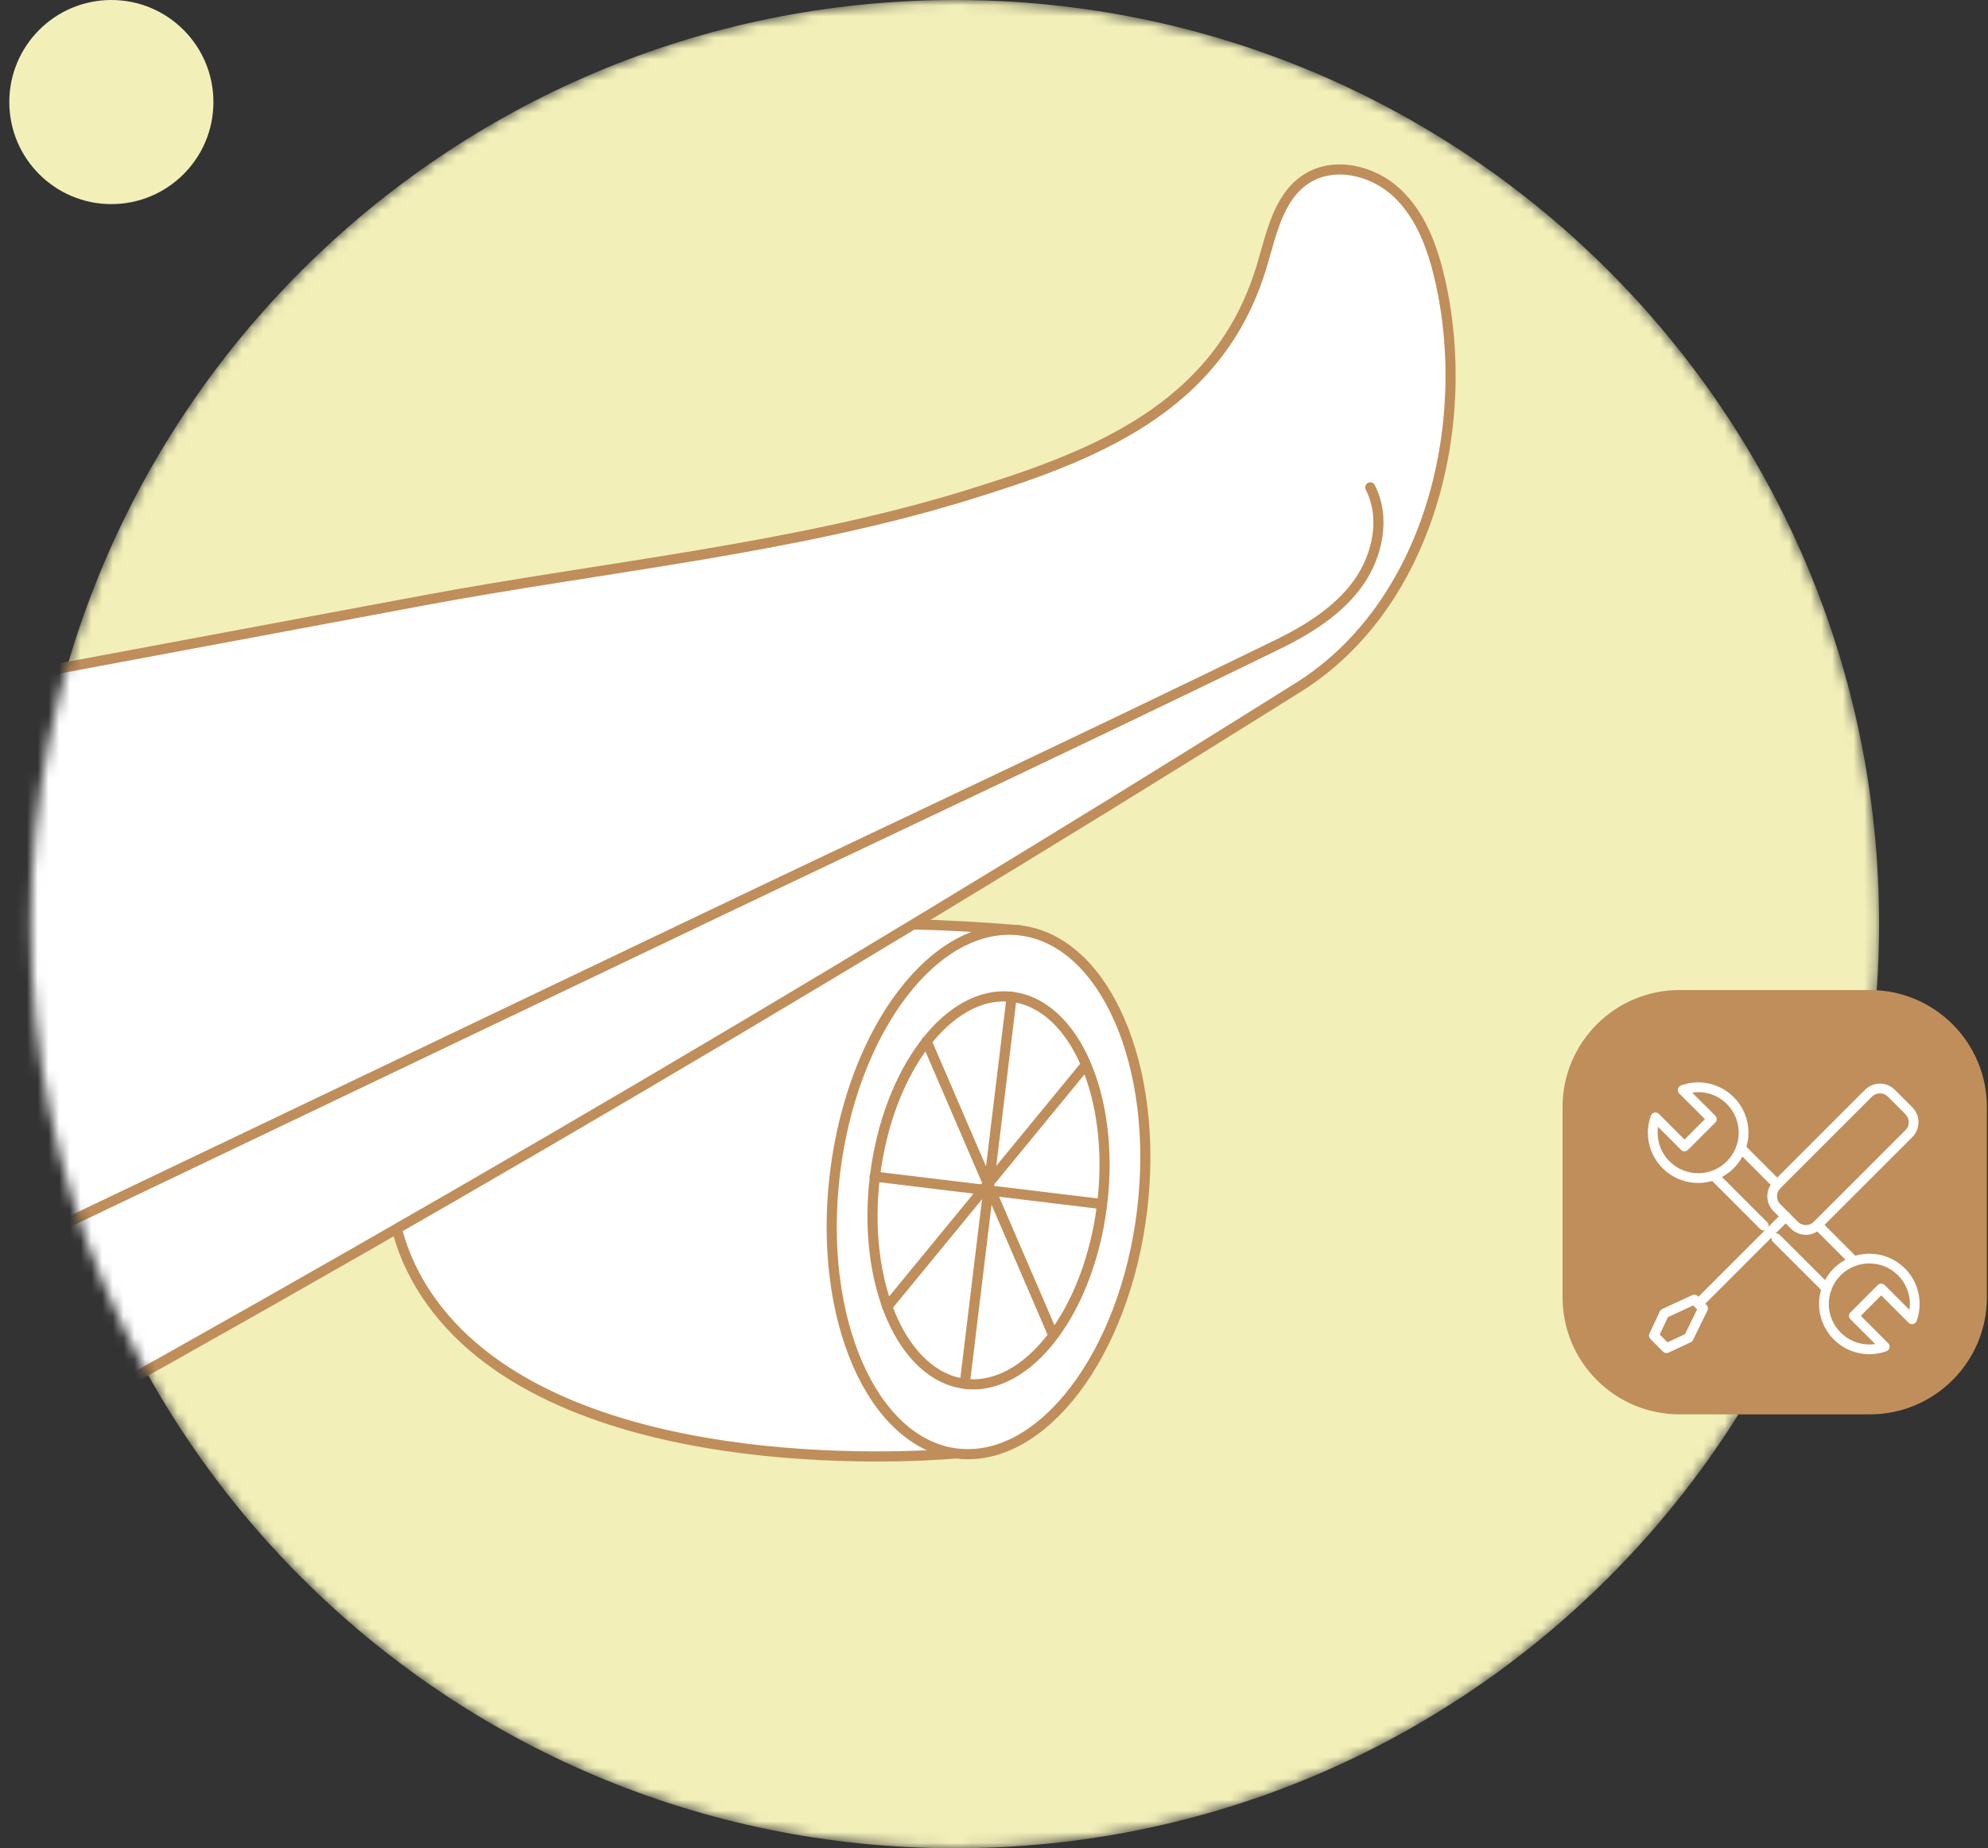 <svg width="185" height="172" viewBox="0 0 185 172" fill="none" xmlns="http://www.w3.org/2000/svg">
<rect x="0" y="0" width="185" height="172" fill="#333333" stroke="none"/>
<mask id="mask0_490_698" style="mask-type:luminance" maskUnits="userSpaceOnUse" x="2" y="0" width="173" height="172">
<path d="M88.866 172C136.363 172 174.866 133.496 174.866 86C174.866 38.504 136.363 0 88.866 0C41.37 0 2.866 38.504 2.866 86C2.866 133.496 41.37 172 88.866 172Z" fill="white"/>
</mask>
<g mask="url(#mask0_490_698)">
<path d="M88.866 172C136.363 172 174.866 133.496 174.866 86C174.866 38.504 136.363 0 88.866 0C41.37 0 2.866 38.504 2.866 86C2.866 133.496 41.37 172 88.866 172Z" fill="#F2EFB9"/>
<path d="M94.916 86.583L89.007 135.252C89.007 135.252 56.954 138.375 42.578 124C28.203 109.624 36.284 81.597 94.906 86.574L94.916 86.583Z" fill="white" stroke="#BF8E5A" stroke-width="0.941" stroke-linecap="round" stroke-linejoin="round"/>
<path d="M106.28 112.66C107.912 99.218 102.837 87.545 94.945 86.587C87.053 85.629 79.333 95.749 77.701 109.192C76.07 122.634 81.145 134.307 89.037 135.265C96.929 136.223 104.649 126.102 106.28 112.66Z" fill="white" stroke="#BF8E5A" stroke-width="0.941" stroke-linecap="round" stroke-linejoin="round"/>
<path d="M-70.348 76.385C-33.741 69.545 2.866 62.706 39.464 55.866C55.957 52.789 73.625 51.087 89.666 46.185C101.643 42.516 113.365 38.113 117.392 24.847C118.305 21.846 118.925 18.356 121.56 16.653C124.119 14.988 127.731 15.834 129.971 17.923C132.21 20.002 133.311 23.032 133.997 26.005C137.111 39.581 132.953 56.355 120.817 63.966C74.754 92.859 27.76 120.265 -20.08 146.118" fill="white"/>
<path d="M-70.348 76.385C-33.741 69.545 2.866 62.706 39.464 55.866C55.957 52.789 73.625 51.087 89.666 46.185C101.643 42.516 113.365 38.113 117.392 24.847C118.305 21.846 118.925 18.356 121.56 16.653C124.119 14.988 127.731 15.834 129.971 17.923C132.21 20.002 133.311 23.032 133.997 26.005C137.111 39.581 132.953 56.355 120.817 63.966C74.754 92.859 27.76 120.265 -20.08 146.118" stroke="#BF8E5A" stroke-width="0.941" stroke-linecap="round" stroke-linejoin="round"/>
<path d="M127.515 45.357C128.964 48.179 128.211 51.745 126.358 54.313C124.495 56.882 121.701 58.603 118.85 59.996C101.134 68.651 83.24 77.006 65.44 85.511C10.082 111.957 -45.275 138.403 -100.633 164.85" fill="white"/>
<path d="M127.515 45.357C128.964 48.179 128.211 51.745 126.358 54.313C124.495 56.882 121.701 58.603 118.85 59.996C101.134 68.651 83.24 77.006 65.44 85.511C10.082 111.957 -45.275 138.403 -100.633 164.85" stroke="#BF8E5A" stroke-width="0.941" stroke-linecap="round" stroke-linejoin="round"/>
<path d="M102.564 112.059C103.771 102.114 100.016 93.477 94.177 92.769C88.338 92.06 82.626 99.547 81.419 109.492C80.212 119.437 83.967 128.074 89.806 128.782C95.645 129.491 101.357 122.003 102.564 112.059Z" fill="white" stroke="#BF8E5A" stroke-width="0.941" stroke-linecap="round" stroke-linejoin="round"/>
<path d="M94.144 92.764L89.779 128.769" stroke="#BF8E5A" stroke-width="0.941" stroke-linecap="round" stroke-linejoin="round"/>
<path d="M81.387 109.492L102.536 112.051" stroke="#BF8E5A" stroke-width="0.941" stroke-linecap="round" stroke-linejoin="round"/>
<path d="M82.553 121.619L101.04 99.096" stroke="#BF8E5A" stroke-width="0.941" stroke-linecap="round" stroke-linejoin="round"/>
<path d="M86.222 96.895L98.011 124.244" stroke="#BF8E5A" stroke-width="0.941" stroke-linecap="round" stroke-linejoin="round"/>
</g>
<path d="M174.002 92.133H156.305C150.287 92.133 145.409 97.011 145.409 103.029V120.725C145.409 126.743 150.287 131.621 156.305 131.621H174.002C180.02 131.621 184.898 126.743 184.898 120.725V103.029C184.898 97.011 180.02 92.133 174.002 92.133Z" fill="#BF8E5A"/>
<path d="M164.132 114.06L159.456 109.385" stroke="white" stroke-width="0.908" stroke-linecap="round" stroke-linejoin="round"/>
<path d="M169.988 119.917L165.304 115.241" stroke="white" stroke-width="0.908" stroke-linecap="round" stroke-linejoin="round"/>
<path d="M169.144 113.988L172.522 117.375" stroke="white" stroke-width="0.908" stroke-linecap="round" stroke-linejoin="round"/>
<path d="M161.998 106.842L165.385 110.229" stroke="white" stroke-width="0.908" stroke-linecap="round" stroke-linejoin="round"/>
<path d="M175.391 125.32L172.522 122.451L175.064 119.908L177.934 122.777C178.469 121.288 178.143 119.554 176.944 118.356C175.291 116.712 172.622 116.712 170.969 118.356C169.317 120.008 169.317 122.678 170.969 124.33C172.168 125.529 173.893 125.856 175.391 125.32Z" stroke="white" stroke-width="0.908" stroke-linecap="round" stroke-linejoin="round"/>
<path d="M156.596 101.449L159.302 104.146L156.759 106.688L154.053 103.982C153.518 105.471 153.845 107.206 155.043 108.395C156.696 110.048 159.365 110.048 161.018 108.395C162.67 106.743 162.67 104.073 161.018 102.42C159.819 101.222 158.094 100.895 156.596 101.431V101.449Z" stroke="white" stroke-width="0.908" stroke-linecap="round" stroke-linejoin="round"/>
<path d="M165.358 112.39C164.768 111.8 164.768 110.847 165.358 110.256L173.875 101.739C174.466 101.149 175.419 101.149 176.009 101.739L177.634 103.365C178.225 103.955 178.225 104.908 177.634 105.499L169.117 114.016C168.527 114.606 167.574 114.606 166.984 114.016L165.358 112.39Z" stroke="white" stroke-width="0.908" stroke-linecap="round" stroke-linejoin="round"/>
<path d="M158.049 121.325L166.176 113.198" stroke="white" stroke-width="0.908" stroke-linecap="round" stroke-linejoin="round"/>
<path d="M158.484 121.752L157.14 124.503L155.079 125.465L153.908 124.285L154.871 122.233L157.667 120.935L158.484 121.752Z" stroke="white" stroke-width="0.908" stroke-linecap="round" stroke-linejoin="round"/>
<path d="M10.364 18.995C15.609 18.995 19.861 14.743 19.861 9.498C19.861 4.252 15.609 0 10.364 0C5.118 0 0.866 4.252 0.866 9.498C0.866 14.743 5.118 18.995 10.364 18.995Z" fill="#F2EFB9"/>
</svg>
